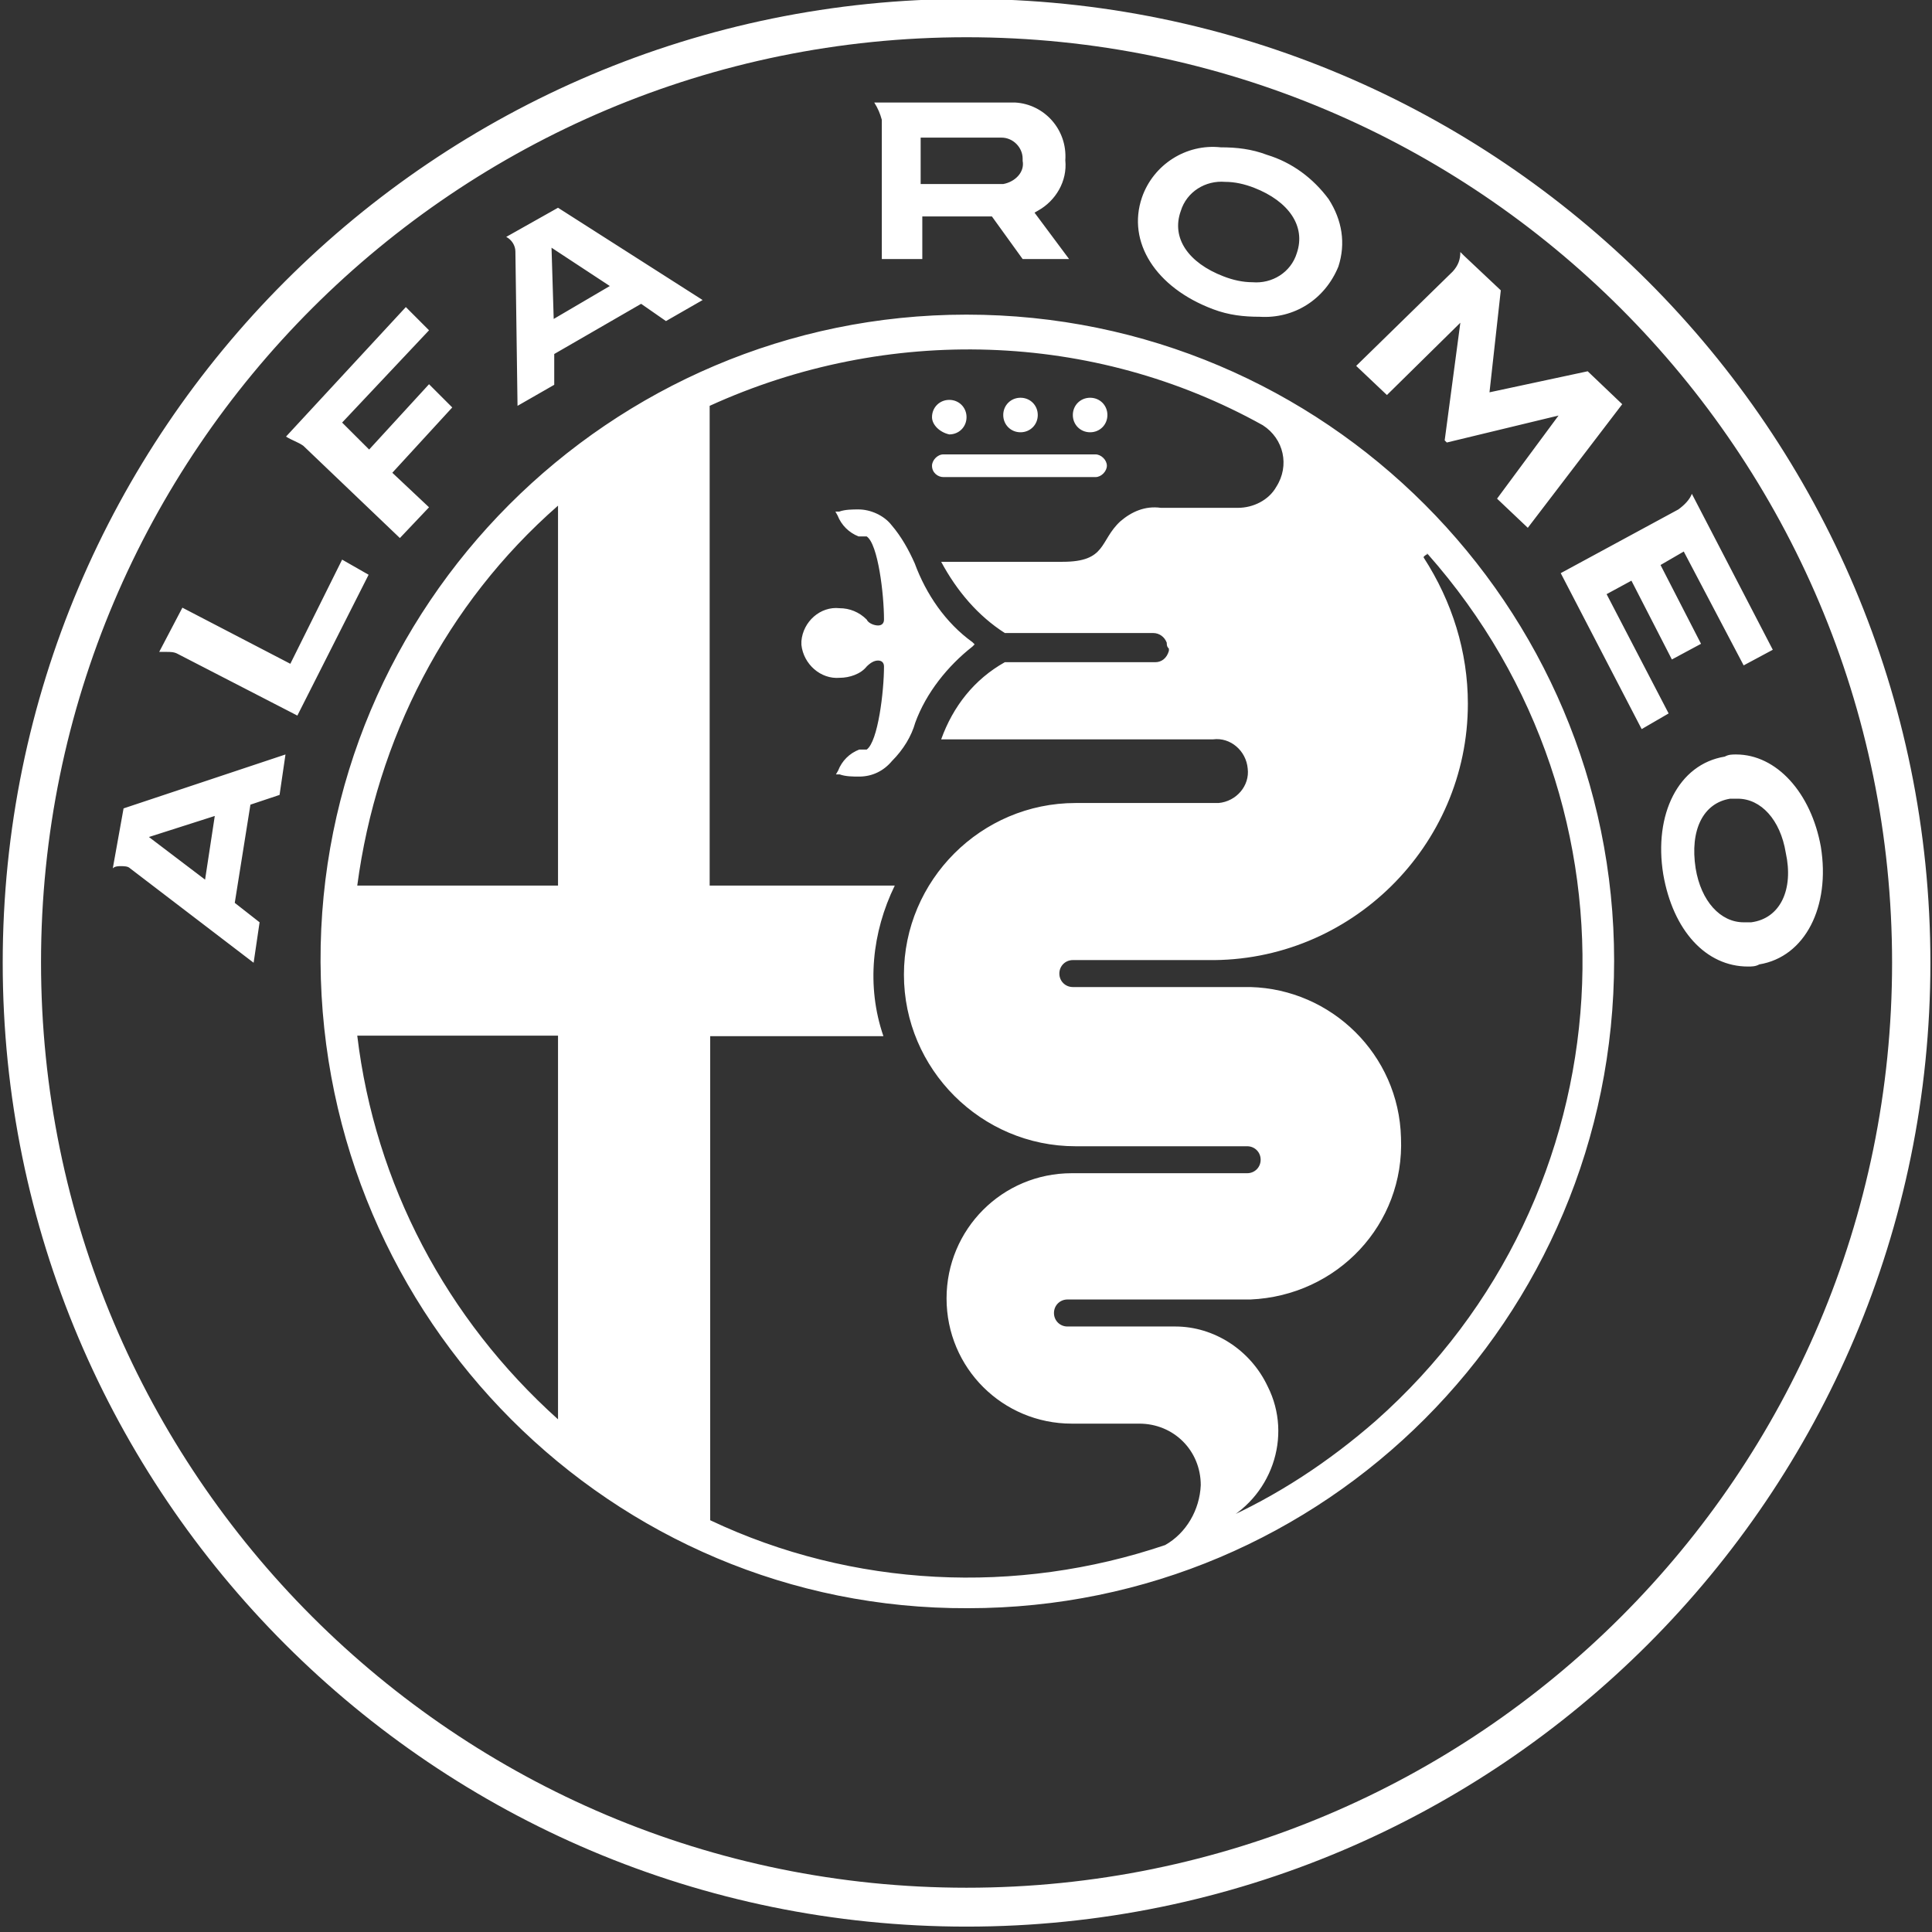 <svg width="47" height="47" viewBox="0 0 47 47" fill="none" xmlns="http://www.w3.org/2000/svg">
<rect x="0" y="0" width="47" height="47" fill="#333333" stroke="none"/>
<g clip-path="url(#clip0_17925_4923)">
<path d="M7.378 10.844L9.728 13.089L10.437 12.341L9.544 11.501L11.002 9.912L10.437 9.347L8.98 10.936L8.323 10.28L10.437 8.035L9.873 7.47L6.958 10.621C7.103 10.713 7.247 10.752 7.378 10.844ZM12.538 6.118L12.59 9.873L13.483 9.361V8.612L15.597 7.391L16.201 7.811L17.093 7.299L13.575 5.054L12.315 5.763C12.446 5.829 12.538 5.973 12.538 6.118ZM14.835 6.958L13.47 7.759L13.417 6.026L14.835 6.958ZM21.452 6.302H22.437V5.265H24.13L24.878 6.302H26.008L25.167 5.173L25.259 5.12C25.679 4.884 25.968 4.411 25.916 3.899C25.968 3.151 25.404 2.534 24.695 2.494C24.642 2.494 24.603 2.494 24.511 2.494H21.465H21.268C21.36 2.639 21.413 2.77 21.452 2.915V6.302ZM24.366 3.348C24.642 3.348 24.878 3.584 24.878 3.86V3.912C24.931 4.188 24.695 4.424 24.406 4.477C24.353 4.477 24.353 4.477 24.314 4.477H22.397V3.348H24.366ZM44.296 20.599C44.059 19.286 43.219 18.354 42.234 18.354C42.142 18.354 42.051 18.354 41.959 18.406C40.83 18.59 40.226 19.811 40.462 21.268C40.698 22.634 41.499 23.513 42.523 23.513C42.615 23.513 42.707 23.513 42.799 23.461C43.915 23.277 44.532 22.056 44.296 20.599ZM42.602 22.437C42.55 22.437 42.458 22.437 42.418 22.437C41.854 22.437 41.381 21.925 41.25 21.124C41.105 20.192 41.434 19.535 42.09 19.43C42.142 19.43 42.234 19.43 42.274 19.43C42.838 19.43 43.311 19.942 43.442 20.743C43.639 21.636 43.311 22.345 42.602 22.437ZM35.526 7.851L35.145 10.713L35.197 10.765L37.915 10.109L36.419 12.131L37.167 12.84L39.464 9.833L38.624 9.032L36.235 9.544L36.51 7.063L35.618 6.223L35.526 6.131C35.526 6.315 35.473 6.459 35.342 6.604L32.992 8.901L33.74 9.61L35.526 7.851ZM29.513 7.523C29.894 7.667 30.261 7.706 30.642 7.706C31.482 7.759 32.23 7.286 32.559 6.485C32.742 5.921 32.651 5.356 32.322 4.844C31.942 4.332 31.43 3.952 30.826 3.768C30.445 3.623 30.077 3.584 29.697 3.584C28.857 3.492 28.056 4.004 27.78 4.805C27.412 5.882 28.108 6.997 29.513 7.523ZM28.725 5.133C28.87 4.661 29.329 4.385 29.802 4.424C30.038 4.424 30.274 4.477 30.511 4.569C31.351 4.897 31.771 5.501 31.548 6.157C31.403 6.63 30.944 6.906 30.471 6.866C30.235 6.866 29.999 6.814 29.762 6.722C28.909 6.394 28.489 5.79 28.725 5.133ZM23.513 -0.026C10.569 -0.026 0.066 10.476 0.066 23.421C0.066 36.366 10.569 46.869 23.513 46.869C36.458 46.869 46.961 36.366 46.961 23.421C46.961 10.476 36.458 -0.026 23.513 -0.026ZM23.513 45.923C11.081 45.923 0.998 35.841 0.998 23.408C0.998 10.975 11.094 0.906 23.513 0.906C35.933 0.906 46.029 10.989 46.029 23.421C46.029 35.854 35.946 45.923 23.513 45.923ZM2.744 21.124C2.796 21.071 2.888 21.071 2.928 21.071C3.02 21.071 3.111 21.071 3.164 21.124L6.17 23.421L6.315 22.437L5.711 21.964L6.092 19.575L6.801 19.338L6.945 18.354L3.006 19.666L2.744 21.124ZM5.225 19.85L4.989 21.399L3.623 20.362L5.225 19.85ZM23.658 15.728L23.71 15.675L23.658 15.623C23.001 15.15 22.529 14.454 22.253 13.706C22.108 13.378 21.925 13.05 21.688 12.774C21.505 12.538 21.176 12.393 20.887 12.393C20.743 12.393 20.559 12.393 20.415 12.446H20.323L20.375 12.538C20.467 12.774 20.651 12.958 20.887 13.05H20.94H21.084C21.36 13.233 21.505 14.454 21.505 15.072C21.505 15.163 21.452 15.216 21.36 15.216C21.268 15.216 21.124 15.163 21.084 15.072C20.901 14.888 20.664 14.796 20.428 14.796C19.955 14.743 19.535 15.124 19.496 15.597V15.688C19.548 16.161 19.968 16.529 20.428 16.489C20.664 16.489 20.94 16.398 21.084 16.214C21.176 16.122 21.268 16.069 21.36 16.069C21.452 16.069 21.505 16.122 21.505 16.214C21.505 16.818 21.36 18.038 21.084 18.235H20.901C20.664 18.327 20.48 18.511 20.389 18.747L20.336 18.839H20.428C20.572 18.892 20.756 18.892 20.901 18.892C21.229 18.892 21.505 18.747 21.701 18.511C21.977 18.235 22.174 17.907 22.266 17.579C22.529 16.857 23.054 16.201 23.658 15.728ZM23.093 10.568C23.329 10.568 23.513 10.385 23.513 10.148C23.513 9.912 23.329 9.728 23.093 9.728C22.857 9.728 22.673 9.912 22.673 10.148C22.673 10.332 22.857 10.516 23.093 10.568ZM22.949 11.606H26.651C26.795 11.606 26.927 11.461 26.927 11.33C26.927 11.185 26.782 11.054 26.651 11.054H22.949C22.804 11.054 22.673 11.199 22.673 11.33C22.673 11.501 22.817 11.606 22.949 11.606ZM23.513 7.654C14.835 7.654 7.759 14.73 7.798 23.408C7.851 32.086 14.875 39.162 23.552 39.123C32.23 39.123 39.267 32.086 39.267 23.369C39.267 14.743 32.244 7.654 23.513 7.654ZM13.575 34.528C10.857 32.086 9.124 28.804 8.691 25.194H13.575V34.528ZM13.575 21.544H8.691C9.164 17.986 10.844 14.691 13.575 12.301V21.544ZM28.344 37.587C24.734 38.808 20.743 38.624 17.277 36.983V25.207H21.491C21.071 23.986 21.216 22.673 21.767 21.544H17.264V9.873C21.583 7.903 26.598 8.048 30.721 10.345C31.233 10.674 31.377 11.33 31.049 11.842C30.865 12.17 30.484 12.354 30.117 12.354H28.239C27.859 12.301 27.53 12.446 27.255 12.682C26.743 13.155 26.927 13.667 25.85 13.667H22.896C23.277 14.376 23.789 14.98 24.445 15.4H28.056C28.2 15.4 28.331 15.492 28.384 15.636C28.384 15.688 28.384 15.728 28.436 15.78V15.833C28.384 16.017 28.253 16.109 28.108 16.109H24.445C23.697 16.529 23.185 17.185 22.896 17.986H29.513C29.933 17.933 30.314 18.262 30.353 18.695C30.406 19.115 30.077 19.496 29.644 19.535C29.592 19.535 29.552 19.535 29.5 19.535H26.165C23.868 19.535 21.99 21.413 21.99 23.71C21.99 26.008 23.868 27.885 26.165 27.885H30.34C30.524 27.885 30.668 28.029 30.668 28.213C30.668 28.397 30.524 28.541 30.34 28.541H26.073C24.38 28.541 23.027 29.907 23.027 31.587C23.027 33.281 24.393 34.633 26.073 34.633H27.714C28.555 34.633 29.211 35.289 29.211 36.13C29.185 36.733 28.857 37.298 28.344 37.587ZM34.725 13.47C40.213 19.666 39.648 29.093 33.465 34.567C32.336 35.552 31.075 36.392 29.67 37.009L29.618 37.062H29.67C30.931 36.458 31.456 34.948 30.839 33.727C30.419 32.834 29.526 32.27 28.594 32.27H25.968C25.784 32.27 25.64 32.125 25.64 31.942C25.64 31.758 25.784 31.613 25.968 31.613H30.419C32.532 31.521 34.173 29.788 34.082 27.675C34.029 25.653 32.388 24.064 30.419 24.012H26.099C25.916 24.012 25.771 23.868 25.771 23.684C25.771 23.5 25.916 23.356 26.099 23.356H29.382C32.847 23.408 35.709 20.585 35.709 17.119C35.709 15.859 35.329 14.638 34.633 13.562C34.633 13.522 34.672 13.522 34.725 13.47C34.672 13.47 34.672 13.47 34.725 13.47C34.725 13.522 34.672 13.47 34.725 13.47ZM24.826 10.516C25.062 10.516 25.246 10.332 25.246 10.096C25.246 9.86 25.062 9.676 24.826 9.676C24.59 9.676 24.406 9.86 24.406 10.096C24.406 10.332 24.59 10.516 24.826 10.516ZM39.084 14.454L39.688 14.126L40.672 16.043L41.381 15.662L40.396 13.745L40.961 13.417L42.418 16.187L43.127 15.807L41.158 12.013C41.105 12.157 40.974 12.288 40.83 12.393L37.968 13.943L39.937 17.737L40.593 17.356L39.084 14.454ZM8.323 13.614L7.063 16.148L4.437 14.783L3.873 15.859C3.925 15.859 4.017 15.859 4.057 15.859C4.149 15.859 4.241 15.859 4.332 15.912L7.234 17.408L8.967 13.982L8.323 13.614ZM26.52 10.516C26.756 10.516 26.94 10.332 26.94 10.096C26.94 9.86 26.756 9.676 26.52 9.676C26.283 9.676 26.099 9.86 26.099 10.096C26.099 10.332 26.283 10.516 26.52 10.516Z" fill="white"/>
</g>
<defs>
<clipPath id="clip0_17925_4923">
<rect width="47" height="46.869" fill="white"/>
</clipPath>
</defs>
</svg>
